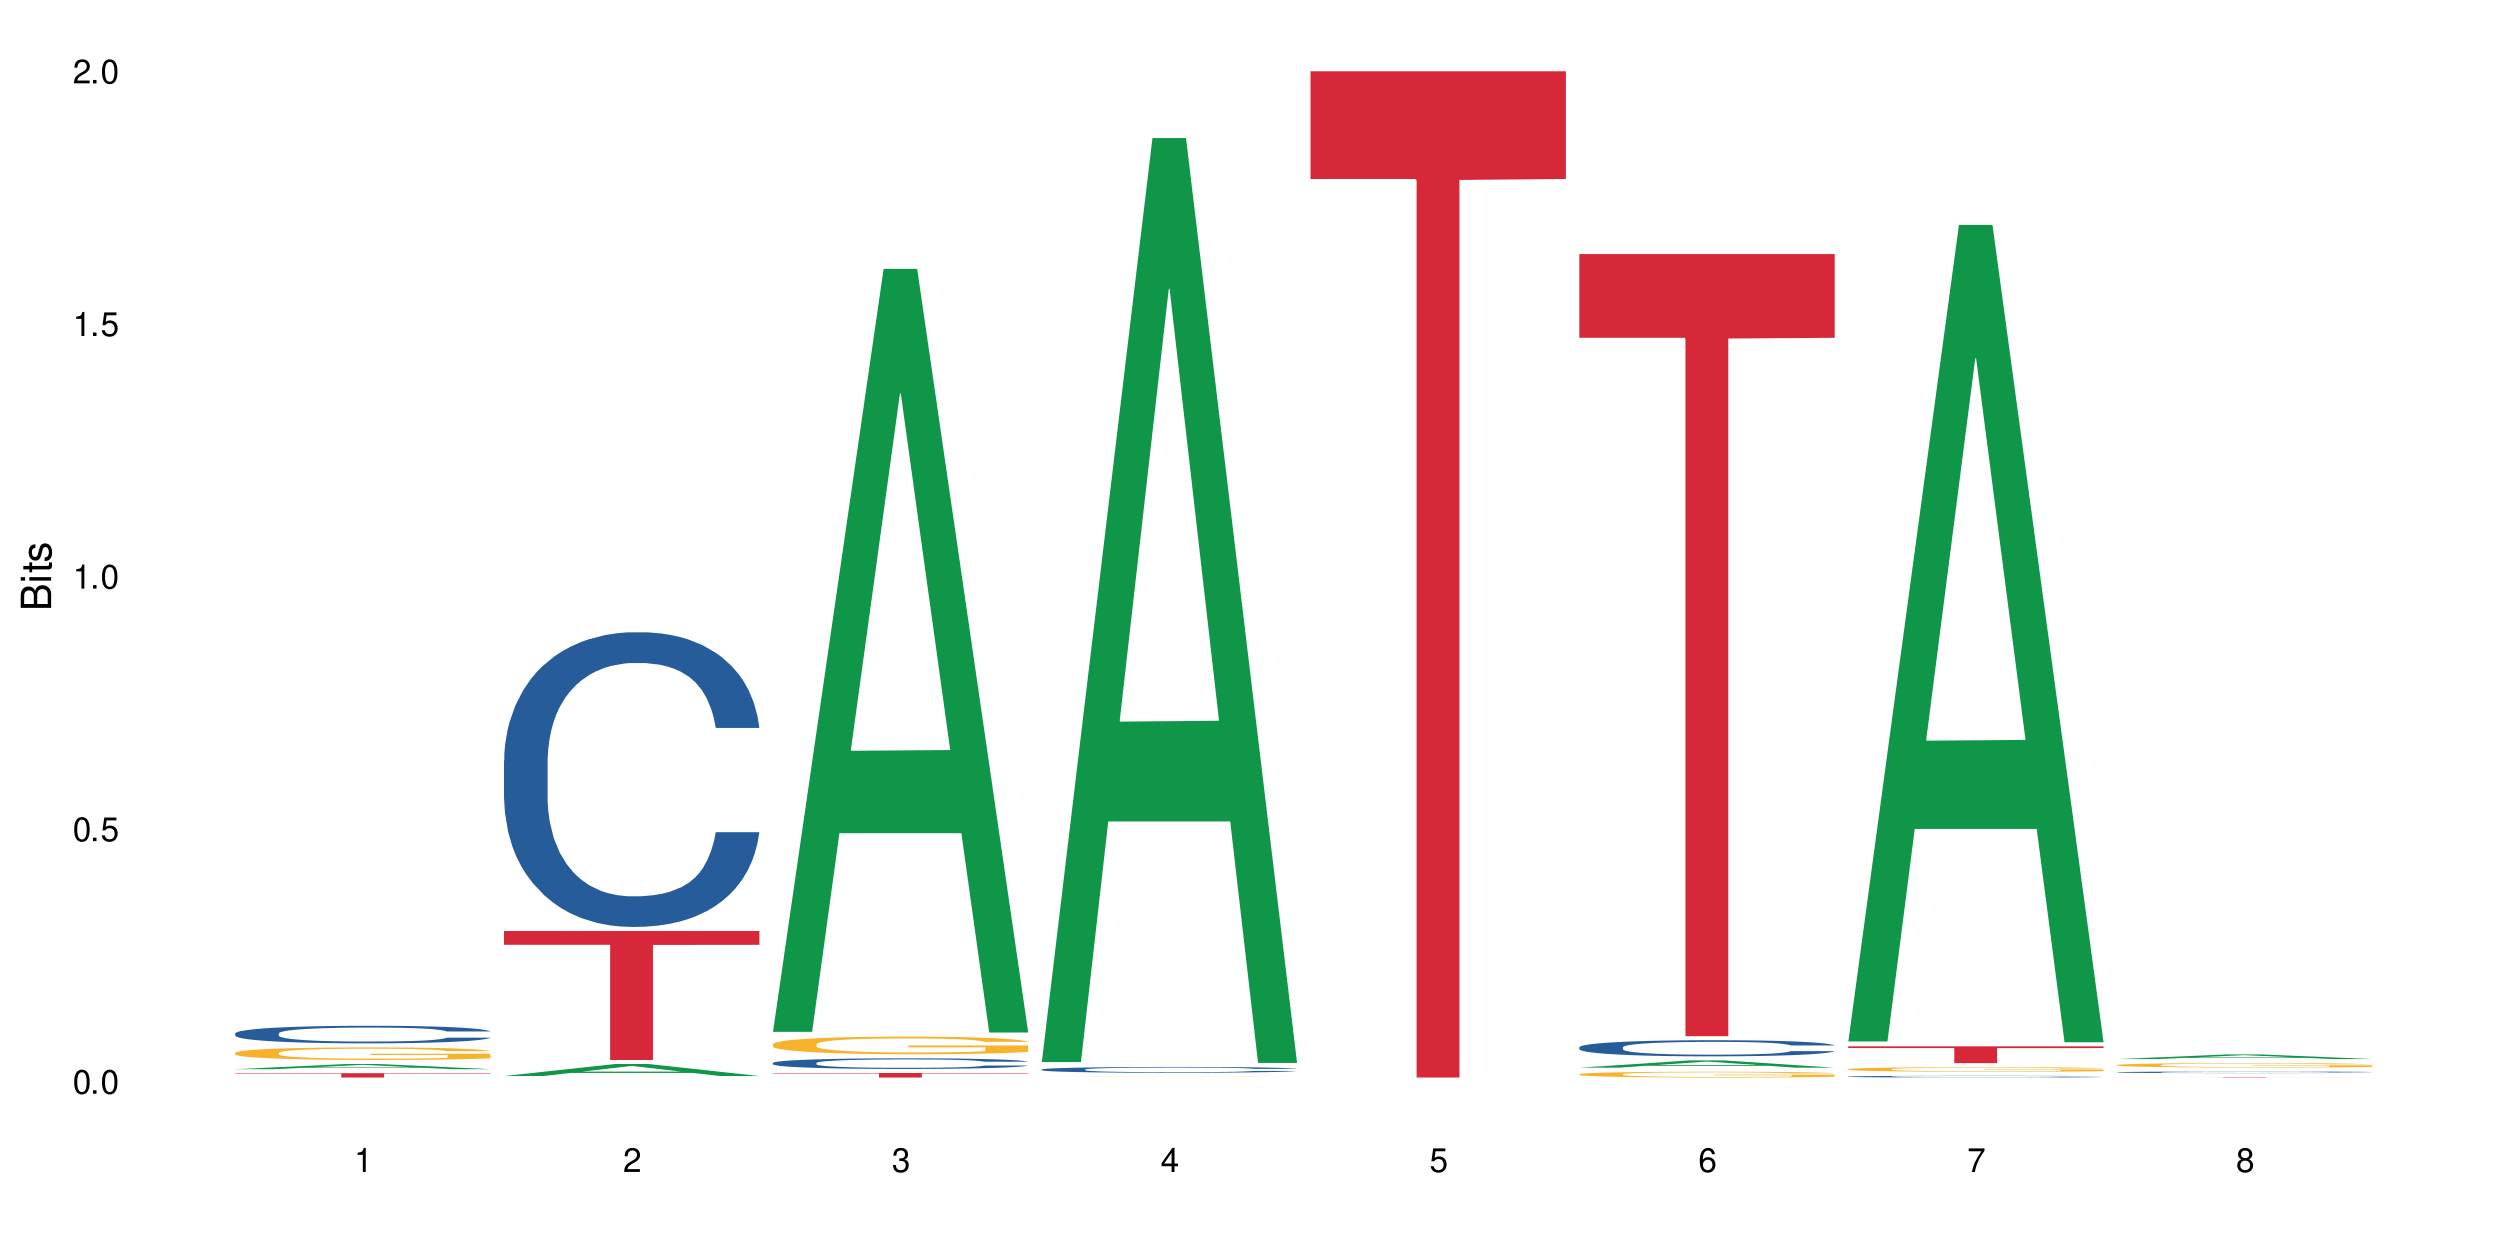 <?xml version="1.0" encoding="UTF-8"?>
<svg xmlns="http://www.w3.org/2000/svg" xmlns:xlink="http://www.w3.org/1999/xlink" width="720" height="360" viewBox="0 0 720 360">
<defs>
<g>
<g id="glyph-0-0">
</g>
<g id="glyph-0-1">
<path d="M 2.641 -6.938 C 2 -6.938 1.422 -6.656 1.078 -6.172 C 0.641 -5.562 0.406 -4.641 0.406 -3.359 C 0.406 -1.016 1.188 0.219 2.641 0.219 C 4.078 0.219 4.859 -1.016 4.859 -3.297 C 4.859 -4.641 4.656 -5.547 4.203 -6.172 C 3.844 -6.656 3.281 -6.938 2.641 -6.938 Z M 2.641 -6.188 C 3.547 -6.188 4 -5.25 4 -3.375 C 4 -1.406 3.562 -0.484 2.625 -0.484 C 1.734 -0.484 1.281 -1.438 1.281 -3.344 C 1.281 -5.25 1.734 -6.188 2.641 -6.188 Z M 2.641 -6.188 "/>
</g>
<g id="glyph-0-2">
<path d="M 1.828 -1 L 0.828 -1 L 0.828 0 L 1.828 0 Z M 1.828 -1 "/>
</g>
<g id="glyph-0-3">
<path d="M 4.562 -6.797 L 1.062 -6.797 L 0.547 -3.094 L 1.328 -3.094 C 1.719 -3.562 2.047 -3.734 2.578 -3.734 C 3.484 -3.734 4.062 -3.109 4.062 -2.094 C 4.062 -1.125 3.484 -0.531 2.578 -0.531 C 1.828 -0.531 1.375 -0.906 1.188 -1.672 L 0.328 -1.672 C 0.453 -1.109 0.547 -0.844 0.75 -0.594 C 1.125 -0.078 1.828 0.219 2.594 0.219 C 3.969 0.219 4.922 -0.781 4.922 -2.219 C 4.922 -3.562 4.031 -4.484 2.719 -4.484 C 2.25 -4.484 1.859 -4.359 1.469 -4.062 L 1.734 -5.969 L 4.562 -5.969 Z M 4.562 -6.797 "/>
</g>
<g id="glyph-0-4">
<path d="M 2.484 -4.938 L 2.484 0 L 3.328 0 L 3.328 -6.938 L 2.766 -6.938 C 2.469 -5.875 2.281 -5.734 0.984 -5.562 L 0.984 -4.938 Z M 2.484 -4.938 "/>
</g>
<g id="glyph-0-5">
<path d="M 4.859 -0.828 L 1.281 -0.828 C 1.359 -1.406 1.672 -1.781 2.5 -2.281 L 3.469 -2.828 C 4.406 -3.344 4.906 -4.062 4.906 -4.906 C 4.906 -5.484 4.672 -6.031 4.266 -6.406 C 3.859 -6.766 3.375 -6.938 2.719 -6.938 C 1.859 -6.938 1.219 -6.625 0.844 -6.031 C 0.609 -5.672 0.5 -5.234 0.484 -4.531 L 1.328 -4.531 C 1.359 -5.016 1.406 -5.281 1.531 -5.516 C 1.75 -5.938 2.188 -6.203 2.703 -6.203 C 3.469 -6.203 4.031 -5.641 4.031 -4.891 C 4.031 -4.344 3.719 -3.859 3.125 -3.516 L 2.234 -3 C 0.812 -2.172 0.406 -1.531 0.328 -0.016 L 4.859 -0.016 Z M 4.859 -0.828 "/>
</g>
<g id="glyph-0-6">
<path d="M 2.125 -3.188 L 2.578 -3.188 C 3.5 -3.188 3.984 -2.766 3.984 -1.922 C 3.984 -1.062 3.469 -0.531 2.594 -0.531 C 1.656 -0.531 1.203 -1 1.156 -2.016 L 0.312 -2.016 C 0.344 -1.453 0.438 -1.094 0.609 -0.781 C 0.953 -0.109 1.625 0.219 2.547 0.219 C 3.953 0.219 4.859 -0.625 4.859 -1.938 C 4.859 -2.828 4.516 -3.297 3.703 -3.594 C 4.344 -3.844 4.656 -4.328 4.656 -5.031 C 4.656 -6.219 3.875 -6.938 2.578 -6.938 C 1.203 -6.938 0.484 -6.172 0.453 -4.703 L 1.297 -4.703 C 1.312 -5.125 1.344 -5.359 1.453 -5.578 C 1.641 -5.969 2.062 -6.203 2.594 -6.203 C 3.344 -6.203 3.797 -5.75 3.797 -5 C 3.797 -4.516 3.609 -4.219 3.25 -4.047 C 3.016 -3.953 2.703 -3.922 2.125 -3.906 Z M 2.125 -3.188 "/>
</g>
<g id="glyph-0-7">
<path d="M 3.141 -1.672 L 3.141 0 L 3.984 0 L 3.984 -1.672 L 4.984 -1.672 L 4.984 -2.438 L 3.984 -2.438 L 3.984 -6.938 L 3.359 -6.938 L 0.266 -2.578 L 0.266 -1.672 Z M 3.141 -2.438 L 1 -2.438 L 3.141 -5.5 Z M 3.141 -2.438 "/>
</g>
<g id="glyph-0-8">
<path d="M 4.781 -5.125 C 4.609 -6.266 3.891 -6.938 2.844 -6.938 C 2.094 -6.938 1.422 -6.578 1.031 -5.953 C 0.594 -5.266 0.406 -4.422 0.406 -3.172 C 0.406 -2 0.578 -1.25 0.984 -0.641 C 1.359 -0.078 1.953 0.219 2.703 0.219 C 3.984 0.219 4.922 -0.75 4.922 -2.094 C 4.922 -3.375 4.062 -4.281 2.844 -4.281 C 2.172 -4.281 1.641 -4.031 1.281 -3.516 C 1.281 -5.234 1.828 -6.188 2.797 -6.188 C 3.391 -6.188 3.797 -5.797 3.938 -5.125 Z M 2.734 -3.531 C 3.547 -3.531 4.062 -2.953 4.062 -2.031 C 4.062 -1.156 3.484 -0.531 2.703 -0.531 C 1.922 -0.531 1.328 -1.188 1.328 -2.078 C 1.328 -2.938 1.906 -3.531 2.734 -3.531 Z M 2.734 -3.531 "/>
</g>
<g id="glyph-0-9">
<path d="M 4.984 -6.797 L 0.438 -6.797 L 0.438 -5.969 L 4.109 -5.969 C 2.5 -3.656 1.828 -2.234 1.328 0 L 2.219 0 C 2.594 -2.172 3.453 -4.047 4.984 -6.094 Z M 4.984 -6.797 "/>
</g>
<g id="glyph-0-10">
<path d="M 3.75 -3.656 C 4.469 -4.094 4.688 -4.438 4.688 -5.078 C 4.688 -6.172 3.844 -6.938 2.641 -6.938 C 1.438 -6.938 0.594 -6.172 0.594 -5.094 C 0.594 -4.438 0.812 -4.094 1.516 -3.656 C 0.734 -3.266 0.359 -2.703 0.359 -1.922 C 0.359 -0.656 1.281 0.219 2.641 0.219 C 3.984 0.219 4.922 -0.656 4.922 -1.922 C 4.922 -2.703 4.531 -3.266 3.75 -3.656 Z M 2.641 -6.188 C 3.359 -6.188 3.812 -5.75 3.812 -5.062 C 3.812 -4.406 3.344 -3.984 2.641 -3.984 C 1.922 -3.984 1.453 -4.406 1.453 -5.078 C 1.453 -5.75 1.922 -6.188 2.641 -6.188 Z M 2.641 -3.266 C 3.484 -3.266 4.062 -2.719 4.062 -1.906 C 4.062 -1.078 3.484 -0.531 2.625 -0.531 C 1.797 -0.531 1.219 -1.094 1.219 -1.906 C 1.219 -2.719 1.781 -3.266 2.641 -3.266 Z M 2.641 -3.266 "/>
</g>
<g id="glyph-1-0">
</g>
<g id="glyph-1-1">
<path d="M 0 -0.953 L 0 -4.891 C 0 -5.719 -0.234 -6.344 -0.734 -6.797 C -1.188 -7.234 -1.812 -7.469 -2.5 -7.469 C -3.547 -7.469 -4.188 -7 -4.625 -5.875 C -4.984 -6.688 -5.625 -7.094 -6.531 -7.094 C -7.172 -7.094 -7.734 -6.859 -8.141 -6.391 C -8.562 -5.922 -8.75 -5.344 -8.75 -4.5 L -8.75 -0.953 Z M -4.984 -2.062 L -7.766 -2.062 L -7.766 -4.219 C -7.766 -4.844 -7.688 -5.203 -7.453 -5.5 C -7.219 -5.812 -6.859 -5.969 -6.375 -5.969 C -5.891 -5.969 -5.531 -5.812 -5.297 -5.5 C -5.062 -5.203 -4.984 -4.844 -4.984 -4.219 Z M -0.984 -2.062 L -4 -2.062 L -4 -4.781 C -4 -5.766 -3.438 -6.359 -2.484 -6.359 C -1.547 -6.359 -0.984 -5.766 -0.984 -4.781 Z M -0.984 -2.062 "/>
</g>
<g id="glyph-1-2">
<path d="M -6.281 -1.797 L -6.281 -0.797 L 0 -0.797 L 0 -1.797 Z M -8.75 -1.797 L -8.75 -0.797 L -7.484 -0.797 L -7.484 -1.797 Z M -8.75 -1.797 "/>
</g>
<g id="glyph-1-3">
<path d="M -6.281 -3.047 L -6.281 -2.016 L -8.016 -2.016 L -8.016 -1.016 L -6.281 -1.016 L -6.281 -0.172 L -5.469 -0.172 L -5.469 -1.016 L -0.719 -1.016 C -0.078 -1.016 0.281 -1.453 0.281 -2.234 C 0.281 -2.5 0.25 -2.719 0.188 -3.047 L -0.641 -3.047 C -0.609 -2.906 -0.594 -2.766 -0.594 -2.562 C -0.594 -2.141 -0.719 -2.016 -1.156 -2.016 L -5.469 -2.016 L -5.469 -3.047 Z M -6.281 -3.047 "/>
</g>
<g id="glyph-1-4">
<path d="M -4.531 -5.25 C -5.766 -5.25 -6.469 -4.422 -6.469 -2.969 C -6.469 -1.516 -5.719 -0.562 -4.547 -0.562 C -3.562 -0.562 -3.094 -1.062 -2.734 -2.562 L -2.516 -3.484 C -2.344 -4.188 -2.094 -4.469 -1.641 -4.469 C -1.047 -4.469 -0.641 -3.875 -0.641 -3 C -0.641 -2.453 -0.797 -2 -1.062 -1.75 C -1.25 -1.594 -1.422 -1.531 -1.875 -1.469 L -1.875 -0.406 C -0.422 -0.453 0.281 -1.266 0.281 -2.922 C 0.281 -4.5 -0.5 -5.516 -1.719 -5.516 C -2.656 -5.516 -3.172 -4.984 -3.469 -3.734 L -3.703 -2.766 C -3.891 -1.953 -4.156 -1.609 -4.594 -1.609 C -5.188 -1.609 -5.547 -2.125 -5.547 -2.938 C -5.547 -3.75 -5.203 -4.172 -4.531 -4.203 Z M -4.531 -5.25 "/>
</g>
</g>
</defs>
<rect x="-72" y="-36" width="864" height="432" fill="rgb(100%, 100%, 100%)" fill-opacity="1"/>
<path fill-rule="nonzero" fill="rgb(6.275%, 58.824%, 28.235%)" fill-opacity="1" d="M 67.73 307.922 L 67.809 307.922 L 99.637 306.438 L 109.301 306.438 L 141.281 307.922 L 130.047 307.922 L 122.031 307.535 L 86.906 307.535 L 79.047 307.922 L 67.73 307.922 L 90.285 307.375 L 118.809 307.375 L 104.586 306.68 L 104.43 306.68 L 104.27 306.684 L 90.207 307.375 L 90.285 307.375 Z M 67.73 307.922 "/>
<path fill-rule="nonzero" fill="rgb(14.51%, 36.078%, 60%)" fill-opacity="1" d="M 67.73 297.625 L 67.82 297.621 L 67.82 297.508 L 68.09 297.332 L 68.719 297.113 L 69.344 296.957 L 70.961 296.688 L 73.203 296.422 L 75.535 296.219 L 77.238 296.098 L 78.766 296.004 L 82.262 295.832 L 84.504 295.746 L 86.926 295.668 L 89.887 295.59 L 92.039 295.543 L 96.883 295.469 L 100.469 295.438 L 103.25 295.422 L 109.262 295.422 L 112.848 295.441 L 115.449 295.465 L 118.32 295.5 L 120.742 295.543 L 124.957 295.645 L 128.727 295.773 L 130.43 295.848 L 133.121 295.992 L 135.184 296.129 L 136.617 296.25 L 138.234 296.422 L 139.668 296.629 L 140.746 296.867 L 141.281 297.066 L 128.727 297.066 L 128.098 296.879 L 127.379 296.738 L 126.035 296.547 L 124.688 296.414 L 122.805 296.277 L 121.102 296.191 L 118.77 296.102 L 116.707 296.047 L 114.555 296.004 L 112.488 295.977 L 108.543 295.949 L 103.969 295.949 L 102.266 295.957 L 98.766 295.996 L 96.883 296.027 L 94.191 296.094 L 92.309 296.152 L 90.066 296.246 L 88.539 296.324 L 86.656 296.445 L 85.312 296.551 L 83.785 296.703 L 82.891 296.82 L 82.082 296.949 L 81.363 297.102 L 80.828 297.266 L 80.469 297.438 L 80.289 297.602 L 80.289 298.32 L 80.469 298.488 L 80.918 298.68 L 82.082 298.965 L 83.785 299.207 L 85.762 299.402 L 87.645 299.543 L 88.719 299.605 L 90.156 299.68 L 92.398 299.773 L 95.629 299.867 L 97.512 299.902 L 100.383 299.941 L 103.34 299.957 L 107.289 299.957 L 110.785 299.941 L 113.117 299.918 L 115.539 299.879 L 118.859 299.801 L 120.922 299.727 L 122.715 299.641 L 124.062 299.551 L 124.957 299.477 L 126.305 299.332 L 127.379 299.176 L 128.188 299.016 L 128.727 298.855 L 141.281 298.855 L 140.746 299.043 L 139.938 299.223 L 139.129 299.355 L 137.875 299.52 L 136.441 299.664 L 134.375 299.824 L 132.672 299.93 L 130.43 300.047 L 128.367 300.133 L 126.125 300.215 L 122.805 300.305 L 120.652 300.352 L 118.32 300.395 L 115.539 300.43 L 112.043 300.465 L 108.273 300.48 L 104.777 300.488 L 101.008 300.477 L 98.227 300.457 L 94.551 300.418 L 89.977 300.332 L 86.656 300.246 L 84.055 300.156 L 81.812 300.066 L 79.301 299.941 L 76.074 299.738 L 74.098 299.578 L 72.754 299.449 L 71.23 299.27 L 70.152 299.105 L 68.898 298.848 L 68 298.52 L 67.73 298.266 Z M 67.73 297.625 "/>
<path fill-rule="nonzero" fill="rgb(96.863%, 70.196%, 16.863%)" fill-opacity="1" d="M 67.73 303.203 L 67.82 303.199 L 67.82 303.133 L 68.18 302.984 L 69.078 302.777 L 70.242 302.609 L 71.5 302.477 L 72.305 302.406 L 73.652 302.309 L 74.816 302.234 L 77.777 302.086 L 81.543 301.949 L 83.609 301.887 L 85.941 301.832 L 89.258 301.77 L 90.785 301.746 L 95.449 301.691 L 100.738 301.66 L 106.57 301.648 L 109.262 301.652 L 112.938 301.668 L 117.961 301.703 L 120.832 301.734 L 123.074 301.77 L 125.406 301.812 L 128.277 301.879 L 130.969 301.957 L 133.121 302.039 L 135.273 302.137 L 137.066 302.242 L 138.594 302.359 L 139.938 302.496 L 140.746 302.613 L 141.281 302.73 L 128.816 302.73 L 128.098 302.613 L 127.289 302.523 L 125.945 302.414 L 124.598 302.336 L 123.254 302.273 L 120.742 302.188 L 118.59 302.133 L 115.898 302.086 L 113.297 302.059 L 110.336 302.039 L 108.543 302.031 L 103.789 302.031 L 99.484 302.055 L 96.973 302.082 L 95.18 302.105 L 92.668 302.156 L 91.141 302.195 L 90.246 302.223 L 87.555 302.324 L 85.762 302.418 L 84.773 302.48 L 83.52 302.582 L 82.621 302.668 L 81.633 302.801 L 81.098 302.902 L 80.379 303.125 L 80.289 303.723 L 80.559 303.848 L 81.098 303.984 L 81.812 304.102 L 82.891 304.227 L 83.965 304.324 L 85.852 304.453 L 87.465 304.539 L 88.719 304.598 L 91.141 304.684 L 92.129 304.715 L 94.461 304.773 L 96.883 304.82 L 99.844 304.859 L 102.086 304.879 L 105.672 304.898 L 110.246 304.898 L 115.629 304.879 L 119.039 304.852 L 121.371 304.824 L 122.895 304.801 L 124.777 304.766 L 126.125 304.73 L 127.379 304.695 L 128.906 304.641 L 128.906 303.848 L 106.75 303.844 L 106.75 303.473 L 141.195 303.469 L 141.281 304.766 L 139.398 304.855 L 137.066 304.941 L 134.824 305.008 L 132.492 305.062 L 129.176 305.125 L 126.484 305.164 L 122.355 305.211 L 118.59 305.242 L 114.645 305.262 L 111.145 305.27 L 107.02 305.273 L 103.34 305.266 L 99.395 305.246 L 96.254 305.223 L 93.383 305.188 L 90.516 305.145 L 86.926 305.074 L 84.594 305.02 L 82.172 304.949 L 79.75 304.867 L 77.598 304.777 L 76.164 304.707 L 74.727 304.629 L 73.203 304.531 L 71.766 304.418 L 70.691 304.312 L 69.703 304.199 L 68.988 304.09 L 68.27 303.941 L 67.91 303.82 L 67.73 303.719 Z M 67.73 303.203 "/>
<path fill-rule="nonzero" fill="rgb(83.922%, 15.686%, 22.353%)" fill-opacity="1" d="M 67.73 309.086 L 141.281 309.086 L 141.281 309.219 L 110.629 309.223 L 110.629 310.332 L 98.297 310.332 L 98.297 309.223 L 98.117 309.219 L 67.73 309.219 Z M 67.73 309.086 "/>
<path fill-rule="nonzero" fill="rgb(6.275%, 58.824%, 28.235%)" fill-opacity="1" d="M 145.156 309.898 L 145.234 309.895 L 177.059 306.438 L 186.723 306.438 L 218.707 309.902 L 207.469 309.902 L 199.453 308.996 L 164.328 308.996 L 156.469 309.898 L 145.156 309.898 L 167.707 308.625 L 196.23 308.621 L 182.008 307.004 L 181.852 307 L 181.695 307.012 L 167.629 308.621 L 167.707 308.625 Z M 145.156 309.898 "/>
<path fill-rule="nonzero" fill="rgb(14.51%, 36.078%, 60%)" fill-opacity="1" d="M 145.156 219.035 L 145.242 218.961 L 145.242 217.098 L 145.512 214.152 L 146.141 210.426 L 146.77 207.867 L 148.383 203.293 L 150.625 198.871 L 152.957 195.457 L 154.664 193.441 L 156.188 191.891 L 159.684 189.02 L 161.93 187.547 L 164.352 186.23 L 167.309 184.91 L 169.461 184.137 L 174.305 182.895 L 177.895 182.352 L 180.676 182.117 L 186.684 182.117 L 190.273 182.43 L 192.875 182.816 L 195.742 183.438 L 198.164 184.137 L 202.383 185.84 L 206.148 188.012 L 207.852 189.254 L 210.543 191.656 L 212.605 193.984 L 214.043 196 L 215.656 198.871 L 217.094 202.363 L 218.168 206.316 L 218.707 209.652 L 206.148 209.652 L 205.52 206.551 L 204.805 204.145 L 203.457 200.965 L 202.113 198.715 L 200.23 196.469 L 198.523 194.992 L 196.191 193.52 L 194.129 192.59 L 191.977 191.891 L 189.914 191.426 L 185.969 190.961 L 181.391 190.961 L 179.688 191.117 L 176.191 191.734 L 174.305 192.277 L 171.613 193.363 L 169.73 194.371 L 167.488 195.926 L 165.965 197.242 L 164.082 199.258 L 162.734 201.043 L 161.211 203.602 L 160.312 205.543 L 159.508 207.715 L 158.789 210.273 L 158.25 212.988 L 157.891 215.855 L 157.711 218.648 L 157.711 230.672 L 157.891 233.465 L 158.34 236.719 L 159.508 241.453 L 161.211 245.562 L 163.184 248.82 L 165.066 251.148 L 166.145 252.234 L 167.578 253.473 L 169.82 255.023 L 173.051 256.574 L 174.934 257.195 L 177.805 257.816 L 180.766 258.129 L 184.711 258.129 L 188.211 257.816 L 190.543 257.43 L 192.965 256.809 L 196.281 255.488 L 198.344 254.25 L 200.141 252.777 L 201.484 251.301 L 202.383 250.062 L 203.727 247.656 L 204.805 245.02 L 205.609 242.305 L 206.148 239.668 L 218.707 239.668 L 218.168 242.77 L 217.359 245.797 L 216.555 248.043 L 215.297 250.758 L 213.863 253.164 L 211.801 255.879 L 210.094 257.66 L 207.852 259.602 L 205.789 261.074 L 203.547 262.395 L 200.23 263.945 L 198.074 264.719 L 195.742 265.418 L 192.965 266.039 L 189.465 266.582 L 185.699 266.891 L 182.199 266.969 L 178.434 266.812 L 175.652 266.504 L 171.973 265.805 L 167.398 264.41 L 164.082 262.938 L 161.48 261.461 L 159.238 259.91 L 156.727 257.816 L 153.496 254.406 L 151.523 251.766 L 150.176 249.594 L 148.652 246.57 L 147.574 243.855 L 146.32 239.512 L 145.422 234.008 L 145.156 229.738 Z M 145.156 219.035 "/>
<path fill-rule="nonzero" fill="rgb(83.922%, 15.686%, 22.353%)" fill-opacity="1" d="M 145.156 268.133 L 218.707 268.133 L 218.707 272.109 L 188.051 272.145 L 188.051 305.273 L 175.719 305.273 L 175.719 272.18 L 175.539 272.109 L 145.156 272.109 Z M 145.156 268.133 "/>
<path fill-rule="nonzero" fill="rgb(6.275%, 58.824%, 28.235%)" fill-opacity="1" d="M 222.578 297.172 L 222.656 296.965 L 254.48 77.441 L 264.148 77.441 L 296.129 297.379 L 284.895 297.379 L 276.879 239.969 L 241.75 239.969 L 233.895 297.172 L 222.578 297.172 L 245.129 216.219 L 273.656 216.012 L 259.434 113.375 L 259.273 113.168 L 259.117 113.789 L 245.051 216.012 L 245.129 216.219 Z M 222.578 297.172 "/>
<path fill-rule="nonzero" fill="rgb(14.51%, 36.078%, 60%)" fill-opacity="1" d="M 222.578 306.125 L 222.668 306.121 L 222.668 306.055 L 222.938 305.949 L 223.562 305.816 L 224.191 305.723 L 225.809 305.559 L 228.051 305.398 L 230.383 305.277 L 232.086 305.203 L 233.609 305.148 L 237.109 305.043 L 239.352 304.992 L 241.773 304.941 L 244.734 304.895 L 246.887 304.867 L 251.73 304.824 L 255.316 304.805 L 258.098 304.793 L 264.109 304.793 L 267.695 304.805 L 270.297 304.82 L 273.168 304.844 L 275.59 304.867 L 279.805 304.93 L 283.57 305.008 L 285.277 305.051 L 287.969 305.137 L 290.031 305.223 L 291.465 305.297 L 293.082 305.398 L 294.516 305.523 L 295.59 305.668 L 296.129 305.785 L 283.57 305.785 L 282.945 305.676 L 282.227 305.59 L 280.883 305.473 L 279.535 305.395 L 277.652 305.312 L 275.949 305.258 L 273.617 305.207 L 271.551 305.172 L 269.398 305.148 L 267.336 305.129 L 263.391 305.113 L 258.816 305.113 L 257.109 305.117 L 253.613 305.141 L 251.73 305.16 L 249.039 305.199 L 247.156 305.238 L 244.914 305.293 L 243.387 305.34 L 241.504 305.414 L 240.16 305.477 L 238.633 305.57 L 237.738 305.641 L 236.93 305.719 L 236.211 305.809 L 235.672 305.906 L 235.316 306.012 L 235.137 306.109 L 235.137 306.543 L 235.316 306.645 L 235.762 306.762 L 236.93 306.934 L 238.633 307.082 L 240.605 307.199 L 242.492 307.281 L 243.566 307.32 L 245.004 307.367 L 247.246 307.422 L 250.473 307.477 L 252.355 307.5 L 255.227 307.523 L 258.188 307.535 L 262.133 307.535 L 265.633 307.523 L 267.965 307.508 L 270.387 307.484 L 273.707 307.438 L 275.77 307.395 L 277.562 307.34 L 278.906 307.289 L 279.805 307.242 L 281.148 307.156 L 282.227 307.062 L 283.035 306.965 L 283.57 306.867 L 296.129 306.867 L 295.59 306.98 L 294.785 307.09 L 293.977 307.172 L 292.723 307.27 L 291.285 307.355 L 289.223 307.453 L 287.52 307.516 L 285.277 307.586 L 283.215 307.641 L 280.973 307.688 L 277.652 307.742 L 275.5 307.77 L 273.168 307.797 L 270.387 307.82 L 266.887 307.84 L 263.121 307.848 L 259.621 307.852 L 255.855 307.848 L 253.074 307.836 L 249.398 307.809 L 244.824 307.762 L 241.504 307.707 L 238.902 307.652 L 236.66 307.598 L 234.148 307.523 L 230.918 307.398 L 228.945 307.305 L 227.602 307.227 L 226.074 307.117 L 225 307.02 L 223.742 306.863 L 222.848 306.664 L 222.578 306.512 Z M 222.578 306.125 "/>
<path fill-rule="nonzero" fill="rgb(96.863%, 70.196%, 16.863%)" fill-opacity="1" d="M 222.578 300.723 L 222.668 300.719 L 222.668 300.625 L 223.027 300.414 L 223.922 300.125 L 225.09 299.891 L 226.344 299.703 L 227.152 299.605 L 228.496 299.465 L 229.664 299.363 L 232.625 299.156 L 236.391 298.961 L 238.453 298.875 L 240.785 298.797 L 244.105 298.711 L 245.629 298.676 L 250.293 298.602 L 255.586 298.555 L 261.418 298.543 L 264.109 298.547 L 267.785 298.566 L 272.809 298.617 L 275.68 298.664 L 277.922 298.711 L 280.254 298.77 L 283.125 298.863 L 285.816 298.973 L 287.969 299.086 L 290.121 299.227 L 291.914 299.375 L 293.438 299.535 L 294.785 299.73 L 295.59 299.895 L 296.129 300.059 L 283.66 300.059 L 282.945 299.895 L 282.137 299.77 L 280.793 299.617 L 279.445 299.504 L 278.102 299.414 L 275.59 299.293 L 273.438 299.219 L 270.746 299.156 L 268.145 299.113 L 265.184 299.086 L 263.391 299.078 L 258.637 299.078 L 254.332 299.109 L 251.82 299.145 L 250.023 299.184 L 247.512 299.254 L 245.988 299.309 L 245.094 299.348 L 242.402 299.488 L 240.605 299.621 L 239.621 299.707 L 238.363 299.848 L 237.469 299.973 L 236.48 300.16 L 235.941 300.297 L 235.227 300.613 L 235.137 301.449 L 235.406 301.629 L 235.941 301.816 L 236.66 301.984 L 237.738 302.164 L 238.812 302.297 L 240.695 302.477 L 242.312 302.598 L 243.566 302.68 L 245.988 302.805 L 246.977 302.844 L 249.309 302.93 L 251.73 302.996 L 254.691 303.051 L 256.934 303.078 L 260.52 303.102 L 265.094 303.102 L 270.477 303.074 L 273.887 303.035 L 276.219 303 L 277.742 302.965 L 279.625 302.914 L 280.973 302.867 L 282.227 302.816 L 283.75 302.738 L 283.75 301.629 L 261.598 301.625 L 261.598 301.102 L 296.039 301.098 L 296.129 302.914 L 294.246 303.039 L 291.914 303.16 L 289.672 303.254 L 287.34 303.332 L 284.02 303.422 L 281.328 303.477 L 277.203 303.543 L 273.438 303.586 L 269.488 303.613 L 265.992 303.625 L 261.867 303.633 L 258.188 303.621 L 254.242 303.594 L 251.102 303.555 L 248.23 303.512 L 245.359 303.449 L 241.773 303.352 L 239.441 303.273 L 237.02 303.176 L 234.598 303.059 L 232.445 302.934 L 231.008 302.836 L 229.574 302.723 L 228.051 302.586 L 226.613 302.426 L 225.539 302.281 L 224.551 302.121 L 223.832 301.969 L 223.117 301.758 L 222.758 301.59 L 222.578 301.445 Z M 222.578 300.723 "/>
<path fill-rule="nonzero" fill="rgb(83.922%, 15.686%, 22.353%)" fill-opacity="1" d="M 222.578 309.016 L 296.129 309.016 L 296.129 309.156 L 265.477 309.16 L 265.477 310.332 L 253.141 310.332 L 253.141 309.16 L 252.965 309.156 L 222.578 309.156 Z M 222.578 309.016 "/>
<path fill-rule="nonzero" fill="rgb(6.275%, 58.824%, 28.235%)" fill-opacity="1" d="M 300 305.867 L 300.078 305.617 L 331.906 39.754 L 341.57 39.754 L 373.555 306.117 L 362.316 306.117 L 354.301 236.59 L 319.176 236.59 L 311.316 305.867 L 300 305.867 L 322.555 207.824 L 351.078 207.574 L 336.855 83.27 L 336.699 83.02 L 336.543 83.77 L 322.477 207.574 L 322.555 207.824 Z M 300 305.867 "/>
<path fill-rule="nonzero" fill="rgb(14.51%, 36.078%, 60%)" fill-opacity="1" d="M 300 308.012 L 300.09 308.012 L 300.09 307.973 L 300.359 307.914 L 300.988 307.844 L 301.617 307.793 L 303.23 307.699 L 305.473 307.613 L 307.805 307.547 L 309.508 307.508 L 311.035 307.477 L 314.531 307.418 L 316.773 307.391 L 319.195 307.363 L 322.156 307.336 L 324.309 307.32 L 329.152 307.297 L 332.742 307.285 L 335.52 307.281 L 341.531 307.281 L 345.117 307.289 L 347.719 307.297 L 350.59 307.309 L 353.012 307.32 L 357.227 307.355 L 360.996 307.398 L 362.699 307.422 L 365.391 307.473 L 367.453 307.516 L 368.891 307.559 L 370.504 307.613 L 371.938 307.684 L 373.016 307.762 L 373.555 307.828 L 360.996 307.828 L 360.367 307.766 L 359.648 307.719 L 358.305 307.656 L 356.961 307.609 L 355.074 307.566 L 353.371 307.535 L 351.039 307.508 L 348.977 307.488 L 346.824 307.477 L 344.762 307.465 L 340.812 307.457 L 336.238 307.457 L 334.535 307.461 L 331.035 307.473 L 329.152 307.484 L 326.461 307.504 L 324.578 307.523 L 322.336 307.555 L 320.812 307.582 L 318.926 307.621 L 317.582 307.656 L 316.059 307.707 L 315.16 307.746 L 314.352 307.789 L 313.637 307.84 L 313.098 307.891 L 312.738 307.949 L 312.559 308.004 L 312.559 308.242 L 312.738 308.297 L 313.188 308.363 L 314.352 308.457 L 316.059 308.535 L 318.031 308.602 L 319.914 308.648 L 320.992 308.668 L 322.426 308.691 L 324.668 308.723 L 327.898 308.754 L 329.781 308.766 L 332.652 308.777 L 335.609 308.785 L 339.559 308.785 L 343.055 308.777 L 345.387 308.77 L 347.809 308.758 L 351.129 308.734 L 353.191 308.707 L 354.984 308.68 L 356.332 308.648 L 357.227 308.625 L 358.574 308.578 L 359.648 308.527 L 360.457 308.473 L 360.996 308.422 L 373.555 308.422 L 373.016 308.48 L 372.207 308.543 L 371.402 308.586 L 370.145 308.641 L 368.711 308.688 L 366.645 308.742 L 364.941 308.777 L 362.699 308.812 L 360.637 308.844 L 358.395 308.871 L 355.074 308.898 L 352.922 308.914 L 350.59 308.93 L 347.809 308.941 L 344.312 308.953 L 340.543 308.957 L 337.047 308.961 L 333.277 308.957 L 330.5 308.949 L 326.82 308.938 L 322.246 308.91 L 318.926 308.879 L 316.324 308.852 L 314.082 308.82 L 311.57 308.777 L 308.344 308.711 L 306.371 308.66 L 305.023 308.617 L 303.5 308.555 L 302.422 308.504 L 301.168 308.418 L 300.27 308.309 L 300 308.223 Z M 300 308.012 "/>
<path fill-rule="nonzero" fill="rgb(96.863%, 70.196%, 16.863%)" fill-opacity="1" d="M 300 310.145 L 300.09 310.145 L 300.449 310.141 L 301.348 310.141 L 302.512 310.137 L 303.77 310.137 L 304.574 310.133 L 307.086 310.133 L 310.047 310.129 L 313.816 310.129 L 315.879 310.125 L 360.547 310.125 L 363.238 310.129 L 367.543 310.129 L 369.336 310.133 L 370.863 310.133 L 372.207 310.137 L 373.555 310.137 L 359.559 310.137 L 358.215 310.133 L 355.523 310.133 L 353.012 310.129 L 324.938 310.129 L 323.414 310.133 L 318.031 310.133 L 317.043 310.137 L 314.891 310.137 L 313.902 310.141 L 313.367 310.141 L 312.648 310.145 L 312.559 310.152 L 312.828 310.152 L 313.367 310.156 L 314.082 310.156 L 315.16 310.16 L 318.121 310.16 L 319.734 310.164 L 324.398 310.164 L 326.73 310.168 L 355.164 310.168 L 357.047 310.164 L 361.176 310.164 L 361.176 310.152 L 339.02 310.152 L 339.02 310.148 L 373.465 310.148 L 373.555 310.164 L 371.668 310.168 L 367.094 310.168 L 364.762 310.172 L 319.195 310.172 L 316.863 310.168 L 309.867 310.168 L 308.434 310.164 L 305.473 310.164 L 304.039 310.16 L 302.961 310.16 L 301.973 310.156 L 300.539 310.156 L 300.18 310.152 L 300 310.152 Z M 300 310.145 "/>
<path fill-rule="nonzero" fill="rgb(83.922%, 15.686%, 22.353%)" fill-opacity="1" d="M 377.426 20.527 L 450.977 20.527 L 450.977 51.547 L 420.324 51.82 L 420.324 310.332 L 407.988 310.332 L 407.988 52.094 L 407.809 51.547 L 377.426 51.547 Z M 377.426 20.527 "/>
<path fill-rule="nonzero" fill="rgb(6.275%, 58.824%, 28.235%)" fill-opacity="1" d="M 454.848 307.492 L 454.926 307.492 L 486.75 305.391 L 496.418 305.391 L 528.398 307.496 L 517.164 307.496 L 509.148 306.945 L 474.023 306.945 L 466.164 307.492 L 454.848 307.492 L 477.402 306.719 L 505.926 306.715 L 491.703 305.734 L 491.547 305.73 L 491.387 305.738 L 477.32 306.715 L 477.402 306.719 Z M 454.848 307.492 "/>
<path fill-rule="nonzero" fill="rgb(14.51%, 36.078%, 60%)" fill-opacity="1" d="M 454.848 301.602 L 454.938 301.598 L 454.938 301.496 L 455.207 301.336 L 455.836 301.133 L 456.461 300.992 L 458.078 300.742 L 460.32 300.5 L 462.652 300.312 L 464.355 300.203 L 465.879 300.117 L 469.379 299.961 L 471.621 299.879 L 474.043 299.805 L 477.004 299.734 L 479.156 299.691 L 484 299.625 L 487.586 299.594 L 490.367 299.582 L 496.379 299.582 L 499.965 299.598 L 502.566 299.621 L 505.438 299.652 L 507.859 299.691 L 512.074 299.785 L 515.844 299.902 L 517.547 299.973 L 520.238 300.105 L 522.301 300.23 L 523.734 300.34 L 525.352 300.5 L 526.785 300.691 L 527.863 300.906 L 528.398 301.09 L 515.844 301.09 L 515.215 300.918 L 514.496 300.789 L 513.152 300.613 L 511.805 300.488 L 509.922 300.367 L 508.219 300.285 L 505.887 300.207 L 503.824 300.156 L 501.672 300.117 L 499.605 300.09 L 495.66 300.066 L 491.086 300.066 L 489.383 300.074 L 485.883 300.109 L 484 300.137 L 481.309 300.195 L 479.426 300.254 L 477.184 300.336 L 475.656 300.41 L 473.773 300.52 L 472.43 300.617 L 470.902 300.758 L 470.008 300.863 L 469.199 300.984 L 468.48 301.121 L 467.945 301.27 L 467.586 301.43 L 467.406 301.582 L 467.406 302.238 L 467.586 302.391 L 468.035 302.57 L 469.199 302.828 L 470.902 303.055 L 472.879 303.234 L 474.762 303.359 L 475.836 303.418 L 477.273 303.488 L 479.516 303.574 L 482.742 303.656 L 484.629 303.691 L 487.496 303.727 L 490.457 303.742 L 494.406 303.742 L 497.902 303.727 L 500.234 303.703 L 502.656 303.672 L 505.977 303.598 L 508.039 303.531 L 509.832 303.449 L 511.18 303.367 L 512.074 303.301 L 513.422 303.168 L 514.496 303.023 L 515.305 302.875 L 515.844 302.73 L 528.398 302.73 L 527.863 302.902 L 527.055 303.066 L 526.246 303.191 L 524.992 303.34 L 523.555 303.469 L 521.492 303.621 L 519.789 303.719 L 517.547 303.824 L 515.484 303.902 L 513.242 303.977 L 509.922 304.062 L 507.77 304.102 L 505.438 304.141 L 502.656 304.176 L 499.16 304.207 L 495.391 304.223 L 491.895 304.227 L 488.125 304.219 L 485.344 304.199 L 481.668 304.164 L 477.094 304.086 L 473.773 304.004 L 471.172 303.926 L 468.93 303.84 L 466.418 303.727 L 463.191 303.539 L 461.215 303.395 L 459.871 303.273 L 458.348 303.109 L 457.27 302.961 L 456.016 302.723 L 455.117 302.422 L 454.848 302.188 Z M 454.848 301.602 "/>
<path fill-rule="nonzero" fill="rgb(96.863%, 70.196%, 16.863%)" fill-opacity="1" d="M 454.848 309.375 L 454.938 309.375 L 454.938 309.344 L 455.297 309.273 L 456.191 309.18 L 457.359 309.102 L 458.613 309.043 L 459.422 309.008 L 460.77 308.965 L 461.934 308.93 L 464.895 308.859 L 468.66 308.797 L 470.723 308.77 L 473.055 308.742 L 476.375 308.715 L 477.898 308.703 L 482.562 308.68 L 487.855 308.664 L 493.688 308.66 L 496.379 308.66 L 500.055 308.668 L 505.078 308.684 L 507.949 308.699 L 510.191 308.715 L 512.523 308.734 L 515.395 308.766 L 518.086 308.801 L 520.238 308.84 L 522.391 308.883 L 524.184 308.934 L 525.711 308.988 L 527.055 309.051 L 527.863 309.105 L 528.398 309.156 L 515.934 309.156 L 515.215 309.105 L 514.406 309.062 L 513.062 309.012 L 511.715 308.977 L 510.371 308.945 L 507.859 308.906 L 505.707 308.883 L 503.016 308.859 L 500.414 308.848 L 497.453 308.84 L 495.66 308.836 L 490.906 308.836 L 486.602 308.848 L 484.09 308.859 L 482.297 308.871 L 479.785 308.895 L 478.258 308.91 L 477.363 308.922 L 474.672 308.973 L 472.879 309.016 L 471.891 309.043 L 470.633 309.09 L 469.738 309.129 L 468.75 309.191 L 468.211 309.238 L 467.496 309.34 L 467.406 309.617 L 467.676 309.676 L 468.211 309.738 L 468.93 309.793 L 470.008 309.852 L 471.082 309.895 L 472.965 309.953 L 474.582 309.992 L 475.836 310.02 L 478.258 310.059 L 479.246 310.074 L 481.578 310.102 L 484 310.125 L 486.961 310.141 L 489.203 310.152 L 492.789 310.16 L 497.363 310.16 L 502.746 310.148 L 506.156 310.137 L 508.488 310.125 L 510.012 310.113 L 511.895 310.098 L 513.242 310.082 L 514.496 310.066 L 516.023 310.039 L 516.023 309.676 L 493.867 309.672 L 493.867 309.5 L 528.309 309.5 L 528.398 310.098 L 526.516 310.137 L 524.184 310.18 L 521.941 310.207 L 519.609 310.234 L 516.289 310.266 L 513.602 310.281 L 509.473 310.305 L 505.707 310.316 L 501.758 310.328 L 498.262 310.332 L 494.137 310.332 L 490.457 310.328 L 486.512 310.32 L 483.371 310.309 L 480.5 310.293 L 477.633 310.273 L 474.043 310.242 L 471.711 310.215 L 469.289 310.184 L 466.867 310.145 L 464.715 310.102 L 463.281 310.07 L 461.844 310.035 L 460.32 309.988 L 458.883 309.938 L 457.809 309.891 L 456.82 309.836 L 456.102 309.785 L 455.387 309.715 L 455.027 309.66 L 454.848 309.613 Z M 454.848 309.375 "/>
<path fill-rule="nonzero" fill="rgb(83.922%, 15.686%, 22.353%)" fill-opacity="1" d="M 454.848 73.172 L 528.398 73.172 L 528.398 97.285 L 497.746 97.496 L 497.746 298.418 L 485.414 298.418 L 485.414 97.707 L 485.234 97.285 L 454.848 97.285 Z M 454.848 73.172 "/>
<path fill-rule="nonzero" fill="rgb(6.275%, 58.824%, 28.235%)" fill-opacity="1" d="M 532.27 299.949 L 532.352 299.73 L 564.176 64.789 L 573.84 64.789 L 605.824 300.172 L 594.586 300.172 L 586.57 238.73 L 551.445 238.73 L 543.586 299.949 L 532.27 299.949 L 554.824 213.312 L 583.348 213.09 L 569.125 103.246 L 568.969 103.027 L 568.812 103.688 L 554.746 213.09 L 554.824 213.312 Z M 532.27 299.949 "/>
<path fill-rule="nonzero" fill="rgb(14.51%, 36.078%, 60%)" fill-opacity="1" d="M 532.27 310.051 L 532.359 310.047 L 532.359 310.039 L 532.629 310.02 L 533.258 310 L 533.887 309.984 L 535.5 309.957 L 537.742 309.93 L 540.074 309.91 L 541.777 309.898 L 543.305 309.891 L 546.801 309.871 L 549.043 309.863 L 551.465 309.855 L 554.426 309.848 L 556.578 309.844 L 561.422 309.836 L 565.012 309.832 L 577.391 309.832 L 579.992 309.836 L 582.859 309.84 L 585.281 309.844 L 589.5 309.852 L 593.266 309.867 L 594.969 309.875 L 597.66 309.887 L 599.723 309.902 L 601.16 309.914 L 602.773 309.93 L 604.207 309.949 L 605.285 309.973 L 605.824 309.992 L 593.266 309.992 L 592.637 309.977 L 591.922 309.961 L 590.574 309.941 L 589.23 309.93 L 587.344 309.914 L 585.641 309.906 L 583.309 309.898 L 581.246 309.895 L 579.094 309.891 L 577.031 309.887 L 573.082 309.883 L 566.805 309.883 L 563.305 309.887 L 561.422 309.891 L 558.73 309.898 L 556.848 309.902 L 554.605 309.914 L 553.082 309.922 L 551.199 309.934 L 549.852 309.941 L 548.328 309.957 L 547.43 309.969 L 546.621 309.98 L 545.906 309.996 L 545.367 310.012 L 545.008 310.031 L 544.828 310.047 L 544.828 310.117 L 545.008 310.133 L 545.457 310.152 L 546.621 310.18 L 548.328 310.207 L 550.301 310.227 L 552.184 310.238 L 553.262 310.246 L 554.695 310.254 L 556.938 310.262 L 560.168 310.27 L 562.051 310.273 L 564.922 310.277 L 567.883 310.281 L 571.828 310.281 L 575.324 310.277 L 577.656 310.277 L 580.078 310.273 L 583.398 310.266 L 585.461 310.258 L 587.254 310.25 L 588.602 310.238 L 589.5 310.234 L 590.844 310.219 L 591.922 310.203 L 592.727 310.188 L 593.266 310.172 L 605.824 310.172 L 605.285 310.188 L 604.477 310.207 L 603.672 310.219 L 602.414 310.238 L 600.98 310.25 L 598.918 310.266 L 597.211 310.277 L 594.969 310.289 L 592.906 310.297 L 590.664 310.305 L 587.344 310.316 L 585.191 310.32 L 582.859 310.324 L 580.078 310.328 L 576.582 310.332 L 565.551 310.332 L 562.77 310.328 L 559.09 310.324 L 554.516 310.316 L 551.199 310.309 L 548.598 310.301 L 546.355 310.289 L 543.844 310.277 L 540.613 310.258 L 538.641 310.242 L 537.293 310.23 L 535.77 310.211 L 534.691 310.195 L 533.438 310.172 L 532.539 310.137 L 532.27 310.113 Z M 532.27 310.051 "/>
<path fill-rule="nonzero" fill="rgb(96.863%, 70.196%, 16.863%)" fill-opacity="1" d="M 532.27 307.914 L 532.359 307.91 L 532.359 307.887 L 532.719 307.832 L 533.617 307.758 L 534.781 307.695 L 536.039 307.648 L 536.844 307.621 L 538.191 307.586 L 539.355 307.559 L 542.316 307.508 L 546.086 307.457 L 548.148 307.434 L 550.48 307.414 L 553.797 307.391 L 555.324 307.383 L 559.988 307.363 L 565.281 307.352 L 571.109 307.348 L 573.801 307.348 L 577.48 307.352 L 582.5 307.367 L 585.371 307.379 L 587.613 307.391 L 589.945 307.406 L 592.816 307.43 L 595.508 307.461 L 597.66 307.488 L 599.812 307.523 L 601.609 307.562 L 603.133 307.605 L 604.477 307.656 L 605.285 307.699 L 605.824 307.738 L 593.355 307.738 L 592.637 307.699 L 591.832 307.664 L 590.484 307.625 L 589.141 307.598 L 587.793 307.574 L 585.281 307.543 L 583.129 307.523 L 580.438 307.508 L 577.836 307.496 L 574.879 307.488 L 573.082 307.484 L 568.328 307.484 L 564.023 307.492 L 561.512 307.504 L 559.719 307.512 L 557.207 307.531 L 555.684 307.547 L 554.785 307.555 L 552.094 307.594 L 550.301 307.625 L 549.312 307.648 L 548.059 307.688 L 547.16 307.719 L 546.176 307.766 L 545.637 307.801 L 544.918 307.883 L 544.828 308.102 L 545.098 308.148 L 545.637 308.195 L 546.355 308.242 L 547.43 308.285 L 548.508 308.32 L 550.391 308.367 L 552.004 308.398 L 553.262 308.418 L 555.684 308.453 L 556.668 308.465 L 559 308.484 L 561.422 308.5 L 564.383 308.516 L 566.625 308.523 L 570.215 308.531 L 574.789 308.531 L 580.168 308.523 L 583.578 308.512 L 585.91 308.504 L 587.434 308.496 L 589.32 308.48 L 590.664 308.469 L 591.922 308.457 L 593.445 308.438 L 593.445 308.148 L 571.289 308.145 L 571.289 308.012 L 605.734 308.012 L 605.824 308.48 L 603.941 308.516 L 601.609 308.547 L 599.363 308.57 L 597.031 308.59 L 593.715 308.613 L 591.023 308.629 L 586.898 308.645 L 583.129 308.656 L 579.184 308.664 L 575.684 308.664 L 571.559 308.668 L 567.883 308.664 L 563.934 308.656 L 560.797 308.648 L 557.926 308.637 L 555.055 308.621 L 551.465 308.594 L 549.133 308.574 L 546.711 308.551 L 544.289 308.52 L 542.137 308.484 L 540.703 308.461 L 539.266 308.434 L 537.742 308.395 L 536.309 308.355 L 535.23 308.316 L 534.246 308.273 L 533.527 308.234 L 532.809 308.18 L 532.449 308.137 L 532.27 308.102 Z M 532.27 307.914 "/>
<path fill-rule="nonzero" fill="rgb(83.922%, 15.686%, 22.353%)" fill-opacity="1" d="M 532.27 301.336 L 605.824 301.336 L 605.824 301.852 L 575.168 301.859 L 575.168 306.184 L 562.836 306.184 L 562.836 301.863 L 562.656 301.852 L 532.27 301.852 Z M 532.27 301.336 "/>
<path fill-rule="nonzero" fill="rgb(6.275%, 58.824%, 28.235%)" fill-opacity="1" d="M 609.695 305.016 L 609.773 305.016 L 641.598 303.668 L 651.266 303.668 L 683.246 305.016 L 672.008 305.016 L 663.996 304.664 L 628.867 304.664 L 621.012 305.016 L 609.695 305.016 L 632.246 304.52 L 660.773 304.52 L 646.551 303.891 L 646.391 303.887 L 646.234 303.891 L 632.168 304.52 L 632.246 304.52 Z M 609.695 305.016 "/>
<path fill-rule="nonzero" fill="rgb(14.51%, 36.078%, 60%)" fill-opacity="1" d="M 609.695 308.805 L 609.785 308.805 L 609.785 308.793 L 610.055 308.777 L 610.68 308.758 L 611.309 308.742 L 612.922 308.719 L 615.164 308.695 L 617.5 308.676 L 619.203 308.664 L 620.727 308.656 L 624.227 308.641 L 626.469 308.633 L 628.891 308.625 L 631.852 308.621 L 634.004 308.613 L 638.848 308.609 L 642.434 308.605 L 654.812 308.605 L 657.414 308.609 L 660.285 308.613 L 662.707 308.613 L 666.922 308.625 L 670.688 308.637 L 672.395 308.645 L 675.086 308.656 L 677.148 308.668 L 678.582 308.68 L 680.195 308.695 L 681.633 308.715 L 682.707 308.734 L 683.246 308.754 L 670.688 308.754 L 670.062 308.734 L 669.344 308.723 L 667.996 308.707 L 666.652 308.695 L 664.77 308.684 L 663.066 308.672 L 660.734 308.664 L 658.668 308.66 L 656.516 308.656 L 654.453 308.656 L 650.508 308.652 L 644.227 308.652 L 640.73 308.656 L 638.848 308.66 L 636.156 308.664 L 634.273 308.672 L 632.027 308.68 L 630.504 308.688 L 628.621 308.695 L 627.273 308.707 L 625.75 308.719 L 624.852 308.73 L 624.047 308.742 L 622.789 308.77 L 622.43 308.785 L 622.254 308.801 L 622.254 308.867 L 622.43 308.883 L 622.879 308.898 L 624.047 308.926 L 625.75 308.945 L 627.723 308.965 L 629.605 308.977 L 630.684 308.984 L 632.117 308.988 L 634.363 308.996 L 637.59 309.008 L 639.473 309.008 L 642.344 309.012 L 645.305 309.016 L 649.25 309.016 L 652.75 309.012 L 655.082 309.012 L 657.504 309.008 L 660.82 309 L 662.887 308.992 L 664.68 308.984 L 666.023 308.977 L 666.922 308.973 L 668.266 308.957 L 669.344 308.945 L 670.152 308.93 L 670.688 308.914 L 683.246 308.914 L 682.707 308.934 L 681.902 308.949 L 681.094 308.961 L 679.84 308.977 L 678.402 308.988 L 676.34 309.004 L 674.637 309.012 L 672.395 309.023 L 670.332 309.031 L 668.086 309.039 L 664.77 309.047 L 662.617 309.051 L 660.285 309.055 L 657.504 309.059 L 654.004 309.059 L 650.238 309.062 L 642.973 309.062 L 640.191 309.059 L 636.516 309.055 L 631.941 309.047 L 628.621 309.039 L 626.02 309.031 L 623.777 309.023 L 621.266 309.012 L 618.035 308.996 L 616.062 308.98 L 614.719 308.969 L 613.191 308.953 L 612.117 308.938 L 610.859 308.914 L 609.965 308.883 L 609.695 308.863 Z M 609.695 308.805 "/>
<path fill-rule="nonzero" fill="rgb(96.863%, 70.196%, 16.863%)" fill-opacity="1" d="M 609.695 306.719 L 609.785 306.719 L 609.785 306.695 L 610.145 306.645 L 611.039 306.574 L 612.207 306.516 L 613.461 306.469 L 614.27 306.445 L 615.613 306.41 L 616.781 306.383 L 619.742 306.332 L 623.508 306.285 L 625.57 306.266 L 627.902 306.246 L 631.223 306.223 L 632.746 306.215 L 637.41 306.195 L 642.703 306.184 L 648.535 306.18 L 651.223 306.184 L 654.902 306.188 L 659.926 306.199 L 662.797 306.211 L 665.039 306.223 L 667.371 306.238 L 670.242 306.262 L 672.93 306.289 L 675.086 306.316 L 677.238 306.352 L 679.031 306.387 L 680.555 306.426 L 681.902 306.477 L 682.707 306.516 L 683.246 306.555 L 670.777 306.555 L 670.062 306.516 L 669.254 306.484 L 667.91 306.445 L 666.562 306.418 L 665.219 306.398 L 662.707 306.367 L 660.555 306.348 L 657.863 306.332 L 655.262 306.324 L 652.301 306.316 L 650.508 306.312 L 645.754 306.312 L 641.449 306.32 L 638.938 306.332 L 637.141 306.34 L 634.629 306.355 L 633.105 306.371 L 632.207 306.379 L 629.52 306.414 L 627.723 306.449 L 626.738 306.469 L 625.48 306.504 L 624.586 306.535 L 623.598 306.582 L 623.059 306.617 L 622.344 306.695 L 622.254 306.902 L 622.52 306.945 L 623.059 306.992 L 623.777 307.031 L 624.852 307.078 L 625.93 307.109 L 627.812 307.156 L 629.43 307.184 L 630.684 307.203 L 633.105 307.234 L 634.094 307.246 L 636.426 307.266 L 638.848 307.281 L 641.805 307.297 L 644.047 307.305 L 647.637 307.309 L 652.211 307.309 L 657.594 307.301 L 661 307.293 L 663.332 307.285 L 664.859 307.277 L 666.742 307.262 L 668.086 307.25 L 669.344 307.238 L 670.867 307.219 L 670.867 306.945 L 648.715 306.945 L 648.715 306.816 L 683.156 306.812 L 683.246 307.262 L 681.363 307.293 L 679.031 307.324 L 676.789 307.348 L 674.457 307.367 L 671.137 307.387 L 668.445 307.402 L 664.32 307.418 L 660.555 307.43 L 656.605 307.438 L 653.109 307.438 L 648.98 307.441 L 645.305 307.438 L 641.359 307.43 L 638.219 307.422 L 635.348 307.41 L 632.477 307.395 L 628.891 307.371 L 626.559 307.352 L 624.137 307.328 L 621.715 307.301 L 619.562 307.27 L 618.125 307.242 L 616.691 307.215 L 615.164 307.18 L 613.73 307.141 L 612.656 307.105 L 611.668 307.066 L 610.949 307.027 L 610.234 306.977 L 609.875 306.934 L 609.695 306.898 Z M 609.695 306.719 "/>
<path fill-rule="nonzero" fill="rgb(83.922%, 15.686%, 22.353%)" fill-opacity="1" d="M 609.695 310.227 L 683.246 310.227 L 683.246 310.238 L 652.594 310.238 L 652.594 310.332 L 640.258 310.332 L 640.258 310.238 L 609.695 310.238 Z M 609.695 310.227 "/>
<g fill="rgb(0%, 0%, 0%)" fill-opacity="1">
<use xlink:href="#glyph-0-1" x="20.965" y="314.993"/>
<use xlink:href="#glyph-0-2" x="25.965" y="314.993"/>
<use xlink:href="#glyph-0-1" x="28.965" y="314.993"/>
</g>
<g fill="rgb(0%, 0%, 0%)" fill-opacity="1">
<use xlink:href="#glyph-0-1" x="20.965" y="242.251"/>
<use xlink:href="#glyph-0-2" x="25.965" y="242.251"/>
<use xlink:href="#glyph-0-3" x="28.965" y="242.251"/>
</g>
<g fill="rgb(0%, 0%, 0%)" fill-opacity="1">
<use xlink:href="#glyph-0-4" x="20.965" y="169.509"/>
<use xlink:href="#glyph-0-2" x="25.965" y="169.509"/>
<use xlink:href="#glyph-0-1" x="28.965" y="169.509"/>
</g>
<g fill="rgb(0%, 0%, 0%)" fill-opacity="1">
<use xlink:href="#glyph-0-4" x="20.965" y="96.767"/>
<use xlink:href="#glyph-0-2" x="25.965" y="96.767"/>
<use xlink:href="#glyph-0-3" x="28.965" y="96.767"/>
</g>
<g fill="rgb(0%, 0%, 0%)" fill-opacity="1">
<use xlink:href="#glyph-0-5" x="20.965" y="24.024"/>
<use xlink:href="#glyph-0-2" x="25.965" y="24.024"/>
<use xlink:href="#glyph-0-1" x="28.965" y="24.024"/>
</g>
<g fill="rgb(0%, 0%, 0%)" fill-opacity="1">
<use xlink:href="#glyph-0-4" x="102.008" y="337.532"/>
</g>
<g fill="rgb(0%, 0%, 0%)" fill-opacity="1">
<use xlink:href="#glyph-0-5" x="179.43" y="337.532"/>
</g>
<g fill="rgb(0%, 0%, 0%)" fill-opacity="1">
<use xlink:href="#glyph-0-6" x="256.855" y="337.532"/>
</g>
<g fill="rgb(0%, 0%, 0%)" fill-opacity="1">
<use xlink:href="#glyph-0-7" x="334.277" y="337.532"/>
</g>
<g fill="rgb(0%, 0%, 0%)" fill-opacity="1">
<use xlink:href="#glyph-0-3" x="411.699" y="337.532"/>
</g>
<g fill="rgb(0%, 0%, 0%)" fill-opacity="1">
<use xlink:href="#glyph-0-8" x="489.125" y="337.532"/>
</g>
<g fill="rgb(0%, 0%, 0%)" fill-opacity="1">
<use xlink:href="#glyph-0-9" x="566.547" y="337.532"/>
</g>
<g fill="rgb(0%, 0%, 0%)" fill-opacity="1">
<use xlink:href="#glyph-0-10" x="643.969" y="337.532"/>
</g>
<g fill="rgb(0%, 0%, 0%)" fill-opacity="1">
<use xlink:href="#glyph-1-1" x="14.725" y="176.012"/>
<use xlink:href="#glyph-1-2" x="14.725" y="168.012"/>
<use xlink:href="#glyph-1-3" x="14.725" y="165.012"/>
<use xlink:href="#glyph-1-4" x="14.725" y="162.012"/>
</g>
</svg>
